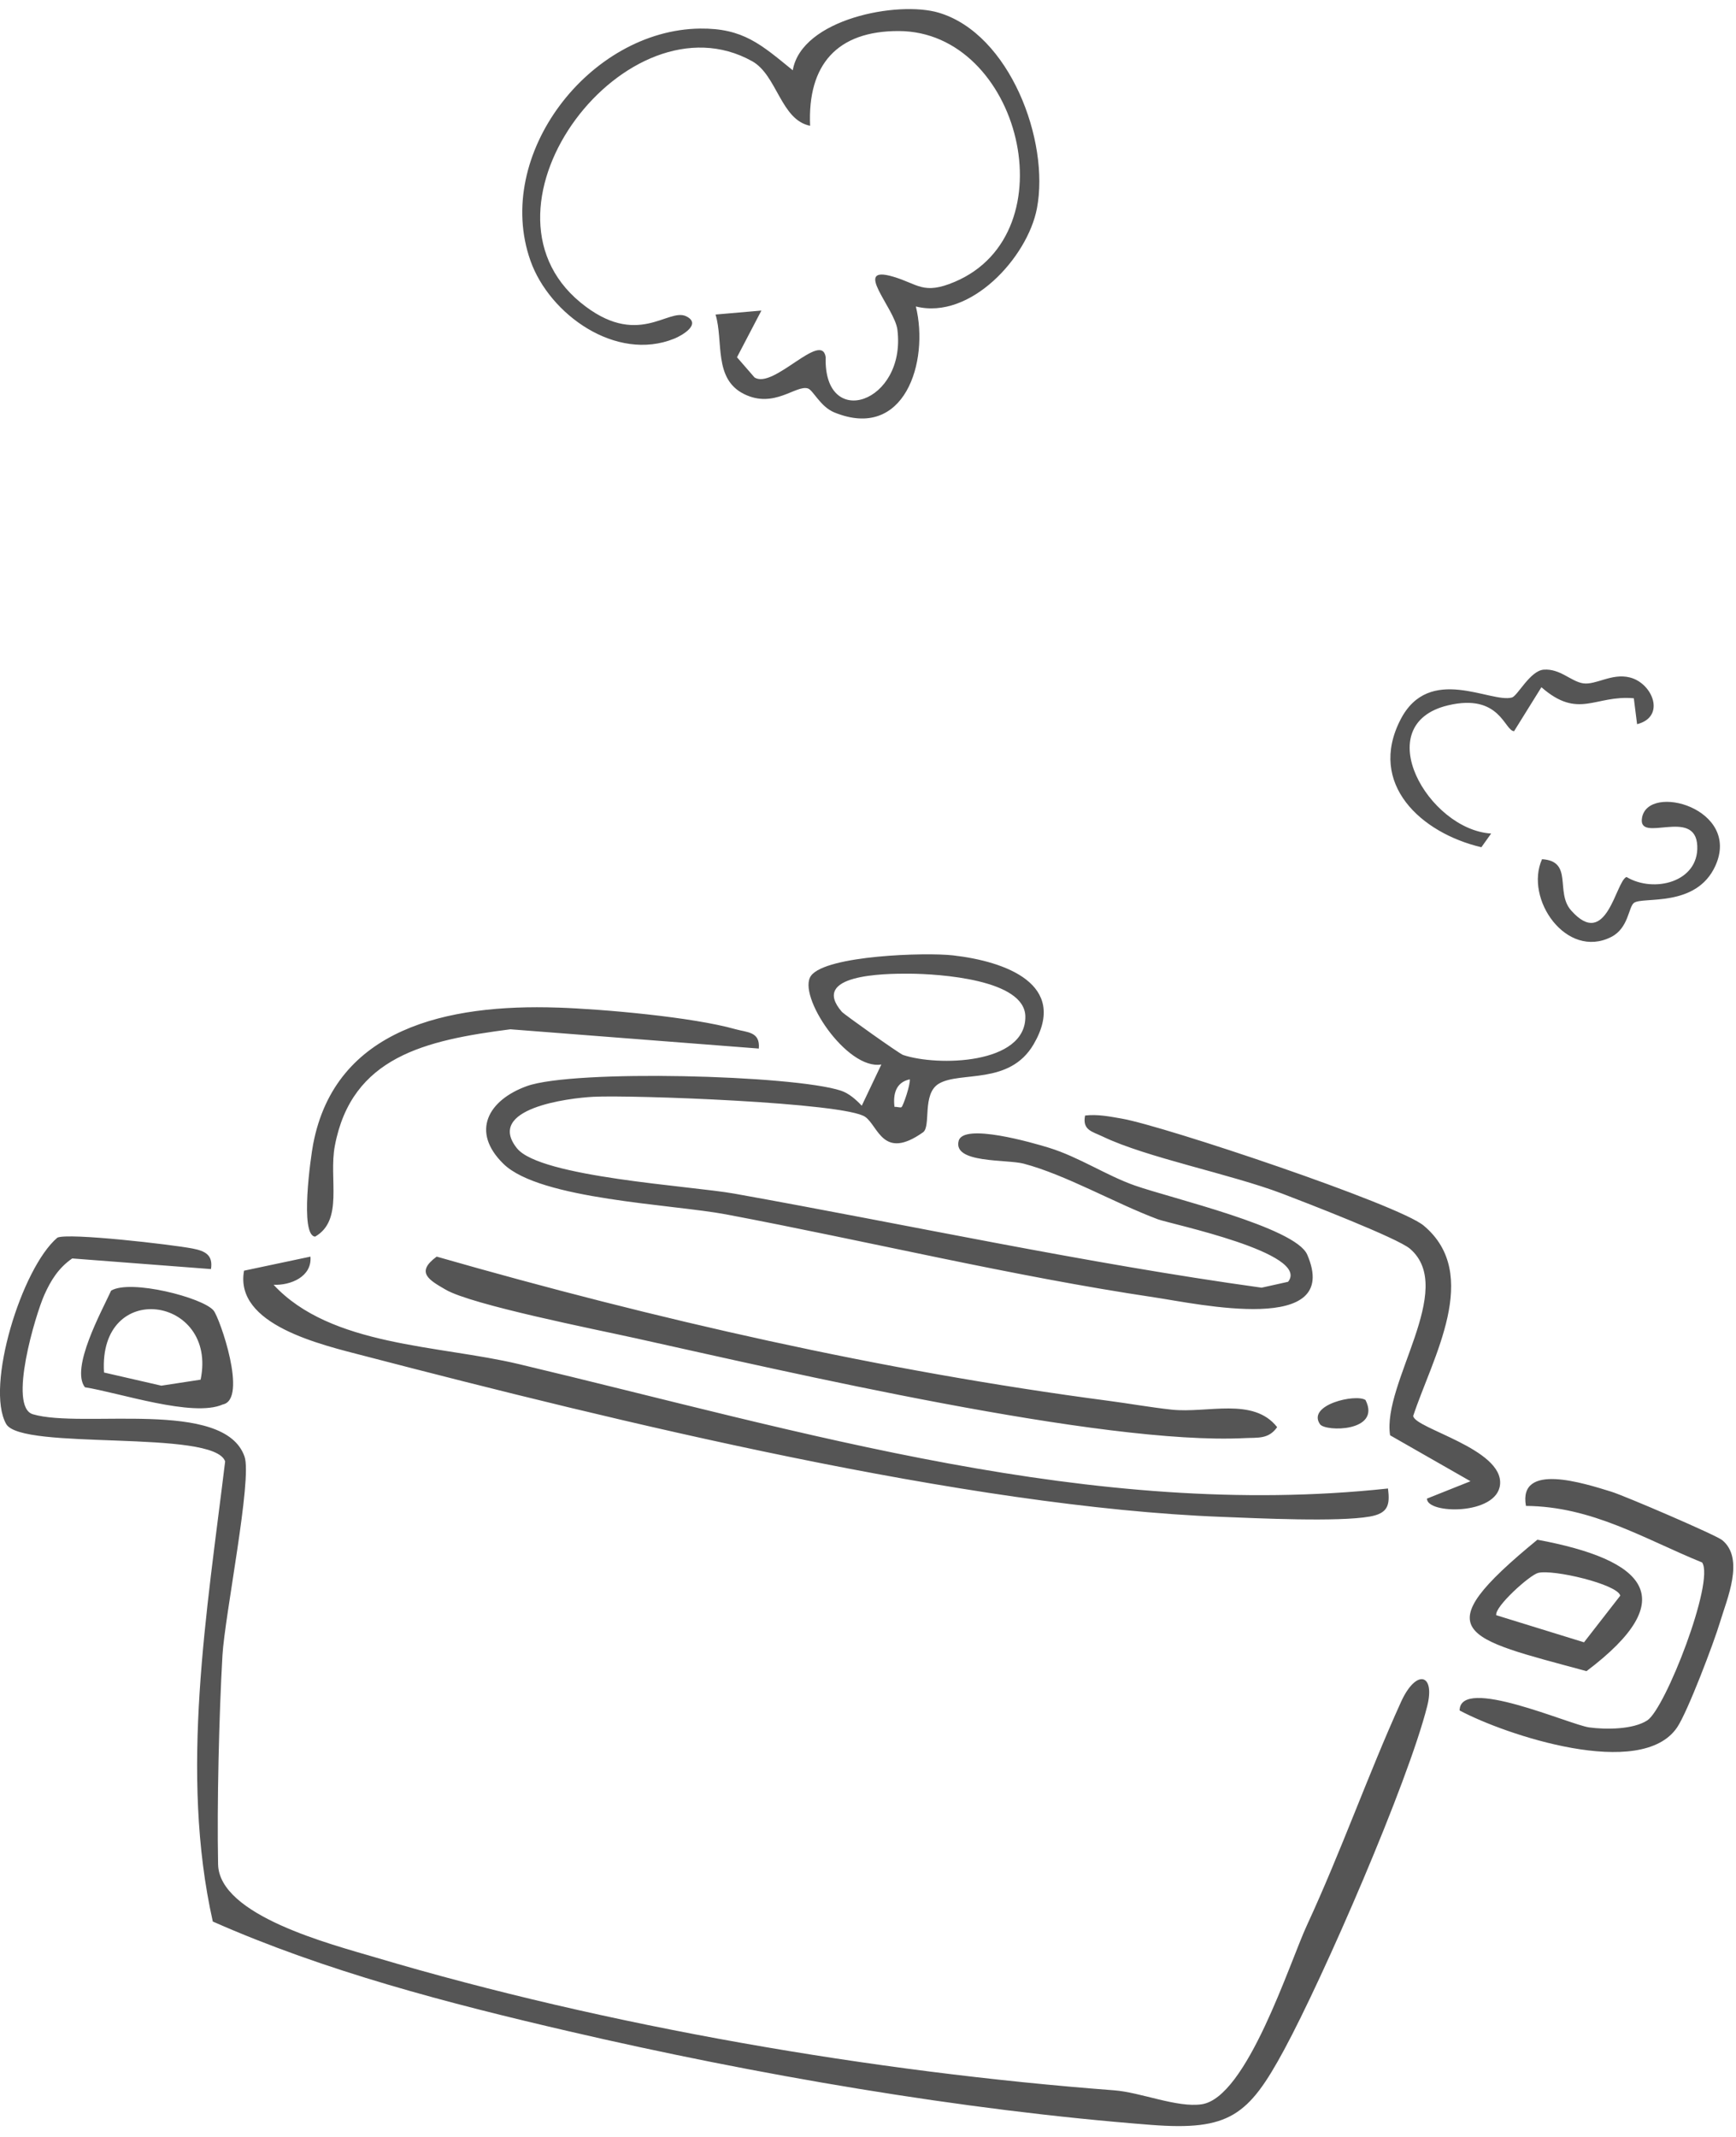 <svg fill="none" height="192" viewBox="0 0 156 192" width="156" xmlns="http://www.w3.org/2000/svg"><path d="m5.158 111.2c.974-.459 10.317.624 12.138.976 1.154.222 1.861.591 1.662 1.85v-.002l-12.468-.955c-1.23.851-1.924 1.969-2.508 3.277-.786 1.758-3.278 10.051-1.03 10.721 4.429 1.319 17.212-1.438 19.024 3.81.699 2.027-1.78 14.292-1.985 17.852-.309 5.351-.499 13.446-.393 18.771.094 4.622 10.159 7.187 14.191 8.384 20.845 6.192 44.664 10.281 66.333 11.927 2.398.181 5.655 1.582 7.865 1.254 4.064-.602 7.887-12.691 9.448-16.066 3.116-6.739 5.514-13.584 8.462-20.083 1.366-3.005 3.091-2.544 2.359.359-1.747 6.941-9.321 24.35-12.867 30.907-3.188 5.895-4.917 7.279-11.961 6.733-17.047-1.317-35.586-4.528-52.287-8.404-10.858-2.52-21.905-5.395-32.017-9.865-3-13.337-.525-27.856 1.108-41.341-1.007-2.916-18.308-.949-19.676-3.362-1.893-3.341 1.38-14.012 4.601-16.743zm131.966 24.103c-.714-3.954 5.218-2.035 7.673-1.277 1.206.373 9.402 3.891 9.967 4.354 2.035 1.67.414 5.308-.2 7.365-.555 1.858-2.918 8.08-3.858 9.463-3.235 4.76-15.443.665-19.542-1.526.03-3.14 9.887 1.283 11.651 1.523 1.504.204 3.95.194 5.219-.636 1.62-1.059 6.067-12.484 4.922-14.185v.002c-5.217-2.125-9.879-5.036-15.832-5.083zm1.029 3.037c9.655 1.799 13.13 5.234 4.413 11.809-11.171-3.031-14.623-3.437-4.413-11.809zm7.448 5.026c-.249-1.025-6.054-2.395-7.39-2.041-.771.205-3.932 3.056-3.754 3.799l7.884 2.434zm-117.703-30.459c.147 1.814-1.796 2.592-3.312 2.529 5.14 5.543 14.839 5.415 22.023 7.123 25.47 6.054 51.523 14.04 78.119 11.18.189 1.495.008 2.235-1.653 2.524-2.863.497-10.012.151-13.292.025-22.965-.879-54.507-8.596-77.005-14.453-3.93-1.023-11.737-2.793-10.848-7.667l5.968-1.263zm69.61-12.679c1.127-.129 2.196.085 3.297.277 3.815.665 24.847 7.714 27.123 9.608 5.244 4.37.788 11.885-.934 17.102.085 1.126 8.126 2.952 7.803 6.174-.278 2.772-6.606 2.663-6.565 1.256l3.907-1.558-.002-.002-7.221-4.127c-.728-4.693 6.004-13.129 1.794-16.756-1.115-.961-9.383-4.154-11.457-4.945-4.655-1.775-12.212-3.241-16.152-5.136-.94-.453-1.859-.572-1.593-1.893zm-58.267 12.677c19.649 5.635 39.96 10.266 60.357 12.953 1.89.248 3.825.597 5.706.797 3.201.341 7.326-1.151 9.463 1.572-.773 1.1-1.737.923-2.92.984-12.862.65-41.21-5.984-54.767-8.982-3.564-.788-14.667-2.983-17.031-4.355-1.486-.863-2.74-1.552-.809-2.969zm79.377 15.059c-1.204-1.741 3.206-2.76 4.089-2.177 1.444 2.878-3.609 2.869-4.089 2.177zm-108.631-12.005c1.745-1.04 8.222.619 9.201 1.782.555.658 3.103 7.985.837 8.445-2.679 1.195-9.314-1.058-12.395-1.543-1.314-1.715 1.504-6.825 2.357-8.684zm8.04 8.001c1.565-7.506-9.209-9.097-8.68-.643l5.151 1.183zm54.86-36.302c1.37-1.819 10.296-2.103 12.773-1.818 4.683.539 10.365 2.586 7.231 7.973-2.17 3.729-6.619 2.402-8.535 3.559-1.527.921-.667 3.836-1.414 4.365-3.603 2.548-4.006-.549-5.191-1.387-1.825-1.293-21.025-1.986-24.438-1.806-2.238.117-9.724 1.048-6.854 4.633l-.002-.005c2.081 2.599 15.646 3.377 19.52 4.071 15.79 2.83 31.477 6.241 47.391 8.452l2.381-.529c2.051-2.586-10.574-5.195-11.702-5.616-3.853-1.442-8.283-4.004-12.062-4.999-1.534-.404-6.379-.01-5.837-2.051.432-1.62 6.612.161 8.102.62 2.715.836 5.17 2.498 7.741 3.4 3.292 1.153 14.411 3.746 15.476 6.203 3.171 7.316-9.825 4.423-13.752 3.838-12.72-1.896-25.784-5.054-38.454-7.449-4.847-.916-16.731-1.331-20.017-4.539-2.961-2.89-1.394-5.724 2.091-6.986 4.194-1.519 23.951-.998 28.229.405.721.236 1.366.812 1.875 1.353l1.762-3.705c-3.109.54-7.623-6.243-6.314-7.981zm-44.743 15.124c1.99-10.395 12.059-12.585 21.955-12.252v-.002c4.103.137 12.145.853 15.983 1.942 1.058.299 2.239.206 2.107 1.741l-22.326-1.731c-7.625.983-14.262 2.459-15.775 10.478-.561 2.97.809 6.668-1.768 8.149-1.406-.094-.394-7.192-.177-8.326zm53.613-5.805c-1.264.264-1.516 1.342-1.377 2.473.212-.026.541.105.638.021h-.002c.155-.137.793-1.996.741-2.493zm-.025-9.494c-2.351-.016-8.973.083-6.086 3.421.222.254 5.178 3.771 5.501 3.88 3.099 1.041 11.049.86 10.992-3.456-.044-3.337-7.759-3.825-10.407-3.845zm65.822-14.003c.545-3.16 8.93-.834 6.591 4.314-1.724 3.792-6.494 2.743-7.309 3.323-.503.358-.475 2.273-2.054 3.07-4.024 2.034-7.816-3.426-6.212-6.99 2.838.176 1.159 2.959 2.609 4.599 3.202 3.622 4.009-2.627 4.982-3.001 2.447 1.468 6.493.469 6.359-2.786-.143-3.526-5.375-.156-4.966-2.528zm-8.829-13.312c1.466-.11 2.439 1.054 3.529 1.226 1.149.179 2.589-.946 4.223-.522 2.046.529 3.235 3.534.634 4.195l-.293-2.328.002-.001c-3.5-.315-4.954 1.937-8.306-.992l-2.455 3.948c-.869-.017-1.25-3.439-5.942-2.319-7.185 1.716-1.759 11.171 3.88 11.517l-.878 1.23c-5.395-1.264-10.254-5.672-7.263-11.473 2.583-5.008 8.109-1.452 10.009-1.979.509-.141 1.628-2.411 2.86-2.502zm-67.485-53.859c.802-4.612 9.449-6.261 13.121-5.167 6.372 1.898 9.985 11.503 8.818 17.589-.843 4.397-5.984 10.036-10.878 8.805 1.209 4.942-.996 12.114-7.339 9.514-1.238-.508-1.898-1.999-2.358-2.148-1.072-.348-3.025 1.843-5.735.505-2.778-1.371-1.836-4.744-2.569-7.146l4.121-.358-2.194 4.196 1.571 1.809c1.688 1.116 6.033-4.228 6.4-1.819-.207 6.619 7.252 4.133 6.446-2.459-.24-1.961-4.11-5.872-.38-4.771 2.251.663 2.705 1.658 5.521.467 10.401-4.398 5.873-22.501-5.016-22.537-5.56-.018-8.21 3.038-7.971 8.511-2.639-.521-2.963-4.549-5.211-5.802-11.192-6.237-25.976 12.993-15.433 21.67 5.13 4.222 7.875.44 9.518 1.253 1.393.69-.351 1.71-1.089 2.008-5.22 2.108-11.203-2.171-12.912-6.999-3.369-9.521 5.316-20.745 15.234-20.863 3.883-.046 5.488 1.435 8.332 3.745z" fill="#555"/></svg>